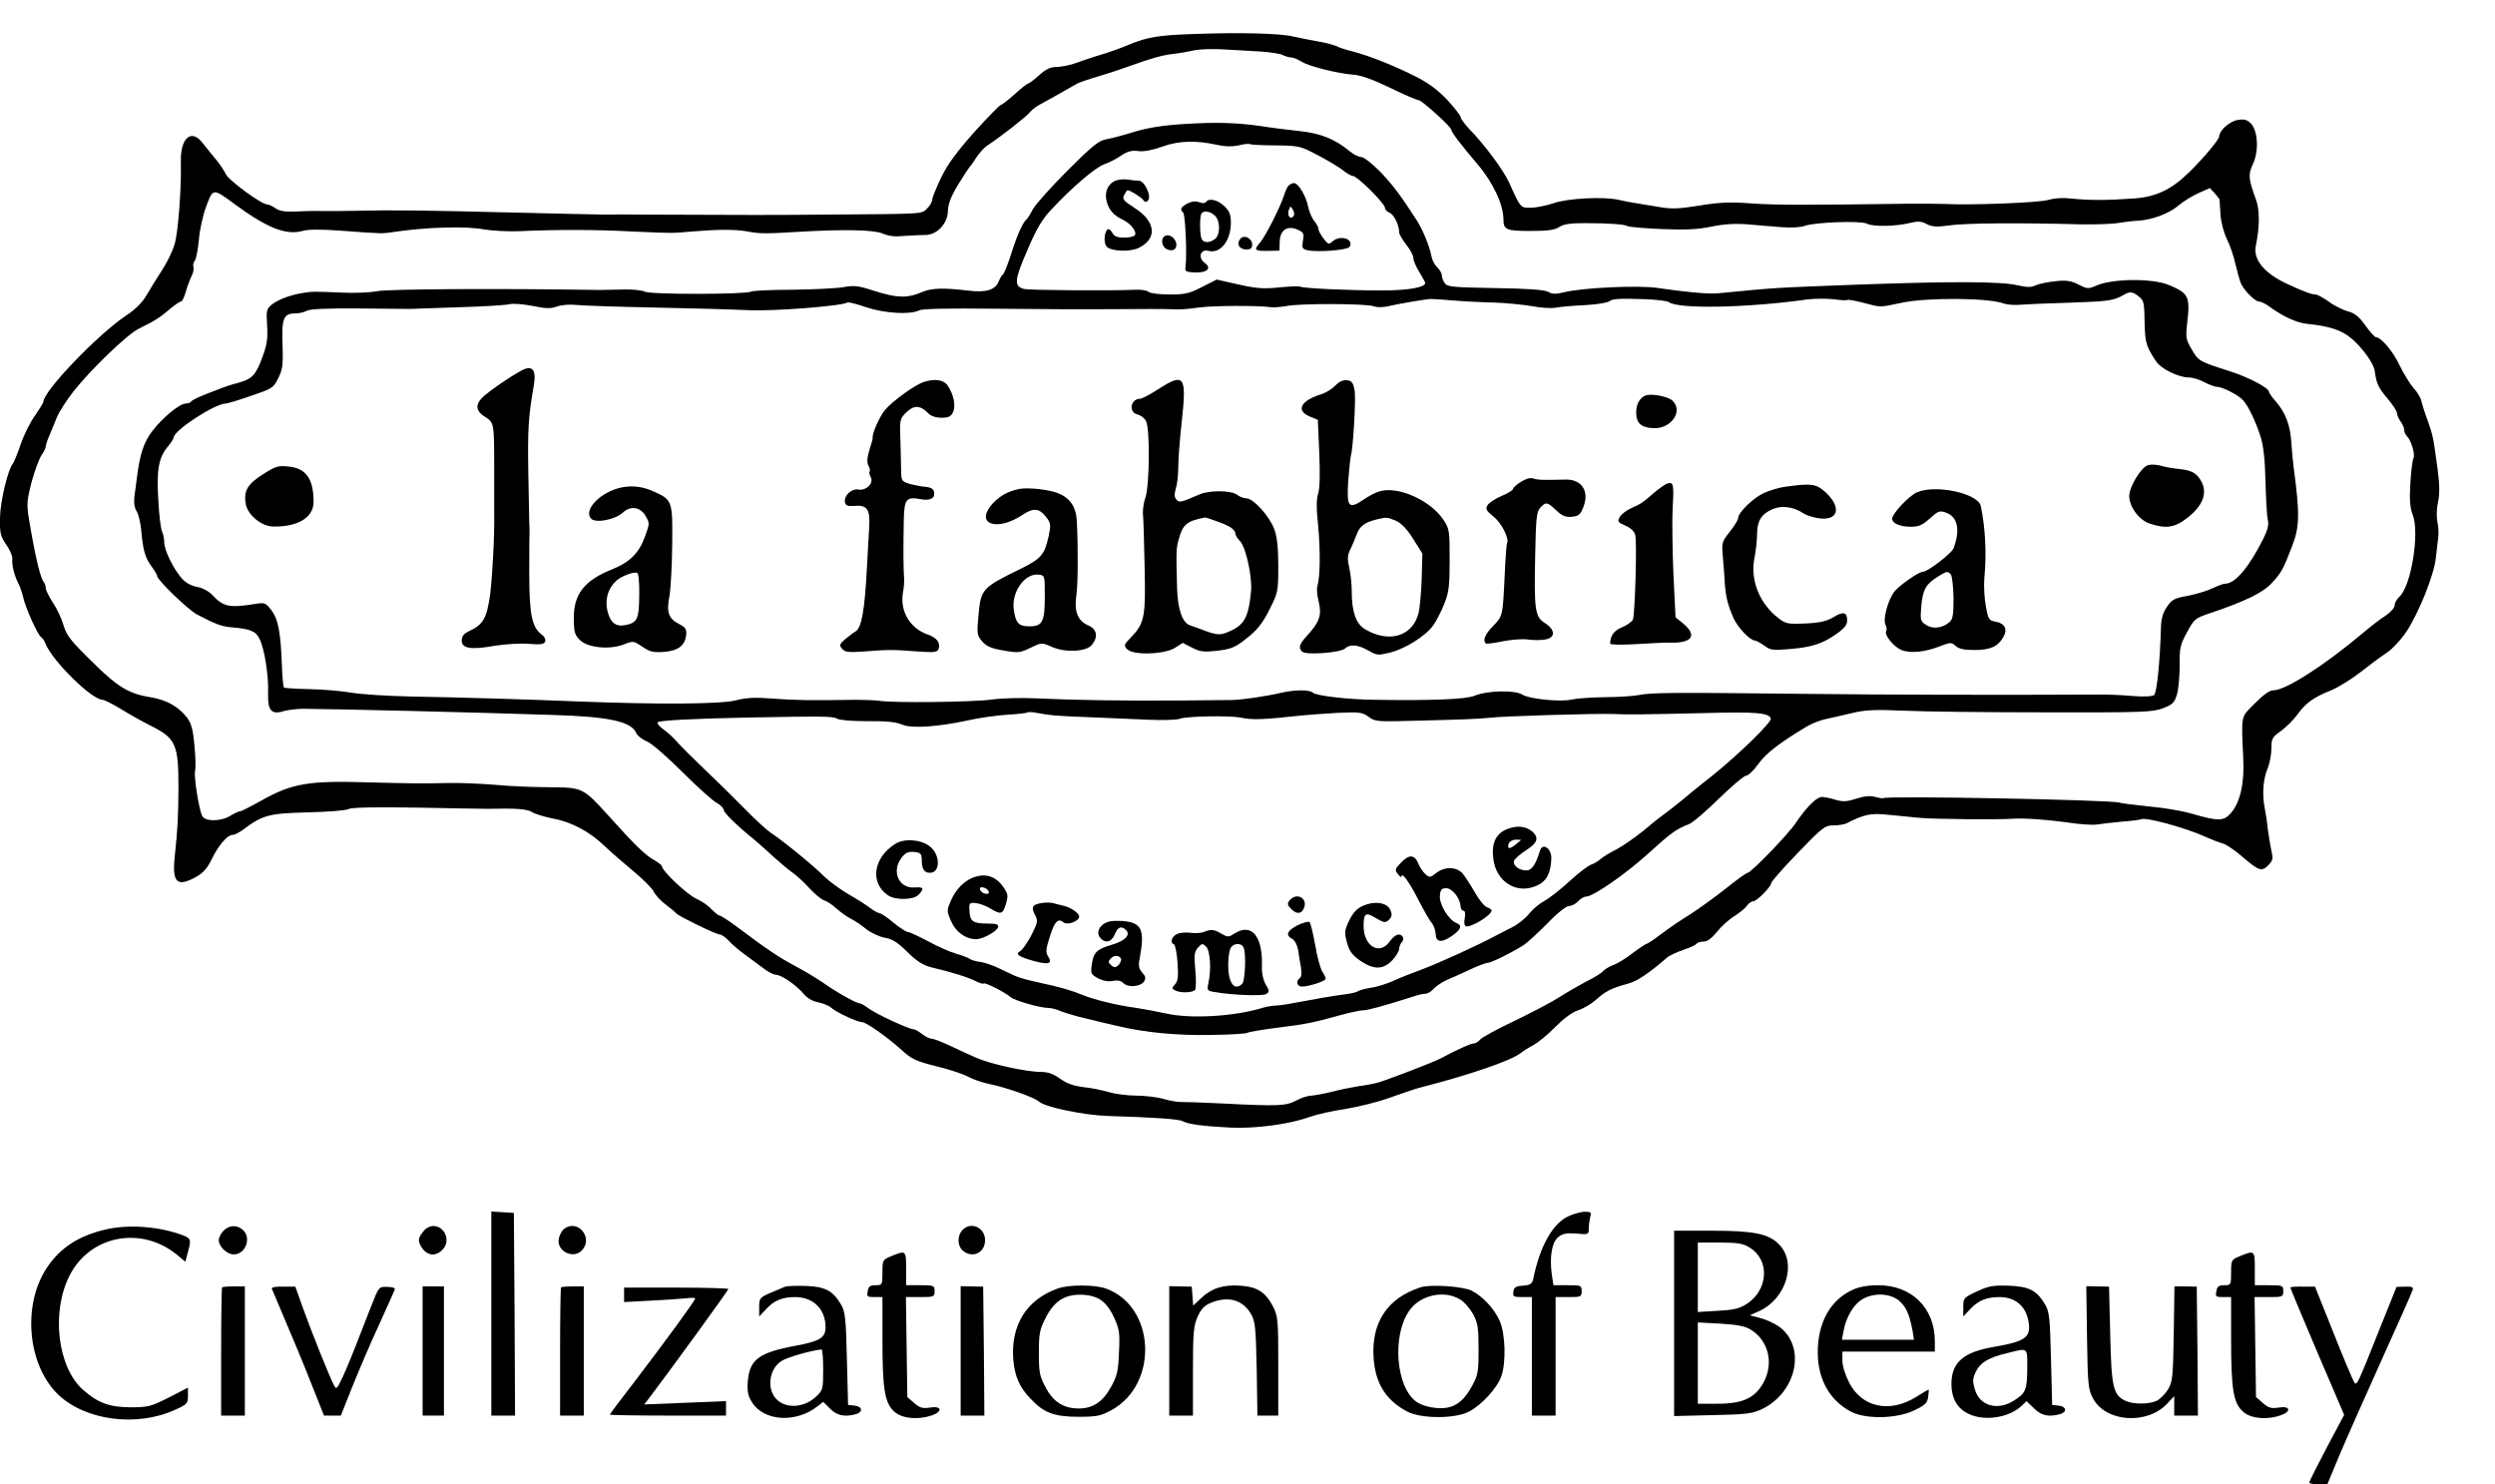 <?xml version="1.0" encoding="UTF-8" standalone="no"?>
<svg
   version="1.0"
   width="200pt"
   height="118.982pt"
   viewBox="0 0 200 118.982"
   preserveAspectRatio="xMidYMid"
   id="svg16146"
   sodipodi:docname="LA-FABRIKA-LOGO.svg"
   inkscape:version="1.2 (dc2aedaf03, 2022-05-15)"
   xmlns:inkscape="http://www.inkscape.org/namespaces/inkscape"
   xmlns:sodipodi="http://sodipodi.sourceforge.net/DTD/sodipodi-0.dtd"
   xmlns="http://www.w3.org/2000/svg"
   xmlns:svg="http://www.w3.org/2000/svg">
  <defs
     id="defs16150" />
  <sodipodi:namedview
     id="namedview16148"
     pagecolor="#ffffff"
     bordercolor="#000000"
     borderopacity="0.25"
     inkscape:showpageshadow="2"
     inkscape:pageopacity="0.0"
     inkscape:pagecheckerboard="0"
     inkscape:deskcolor="#d1d1d1"
     inkscape:document-units="pt"
     showgrid="false"
     inkscape:zoom="0.96917476"
     inkscape:cx="685.63486"
     inkscape:cy="408.07914"
     inkscape:window-width="1920"
     inkscape:window-height="1002"
     inkscape:window-x="-8"
     inkscape:window-y="-8"
     inkscape:window-maximized="1"
     inkscape:current-layer="svg16146" />
  <g
     transform="matrix(0.019,0,0,-0.019,-0.133,119.176)"
     fill="#000000"
     stroke="none"
     id="g16144">
    <path
       d="m 5045,6129 c -150,-5 -196,-13 -270,-43 -42,-18 -93,-36 -145,-51 -25,-8 -63,-21 -85,-29 -22,-8 -57,-15 -77,-16 -29,0 -47,-8 -77,-35 -21,-19 -42,-35 -46,-35 -4,0 -30,-20 -57,-45 -28,-25 -54,-45 -58,-45 -5,0 -54,-51 -110,-112 -73,-82 -113,-135 -141,-192 -21,-44 -39,-87 -39,-96 0,-9 -10,-26 -22,-38 -26,-23 -1,-22 -433,-25 -216,-2 -317,-2 -755,0 -69,1 -143,1 -165,0 -22,0 -204,4 -405,9 -365,9 -505,11 -655,7 -44,-1 -105,-1 -135,-1 -30,1 -83,0 -116,-2 -45,-2 -68,2 -85,14 -13,9 -29,16 -35,16 -24,0 -166,104 -175,129 -6,13 -24,41 -42,62 -18,21 -42,52 -55,68 -47,62 -94,22 -92,-77 3,-110 -11,-298 -26,-349 -8,-28 -32,-78 -53,-110 -21,-32 -50,-79 -65,-105 -18,-31 -45,-59 -87,-87 -120,-80 -349,-319 -349,-364 0,-4 -16,-30 -36,-59 -20,-28 -47,-82 -60,-121 -13,-38 -28,-75 -33,-81 -21,-26 -53,-160 -54,-228 -1,-65 2,-78 26,-113 15,-21 27,-48 26,-60 -3,-26 9,-73 26,-105 7,-14 16,-40 20,-58 9,-43 61,-158 75,-167 6,-4 15,-17 19,-28 28,-72 195,-237 241,-237 7,0 40,-17 74,-37 33,-21 92,-54 130,-73 104,-52 116,-78 116,-257 -1,-134 -3,-174 -16,-296 -11,-109 10,-129 91,-84 29,16 47,37 65,74 29,60 67,103 88,103 8,0 29,10 46,23 81,61 109,68 271,72 84,2 162,8 173,14 13,7 109,9 293,6 151,-3 283,-5 294,-5 124,3 167,-1 187,-14 13,-8 52,-20 88,-27 78,-14 156,-56 219,-117 25,-24 79,-71 119,-104 40,-33 79,-72 87,-87 7,-15 31,-41 52,-56 21,-16 40,-32 43,-36 8,-11 168,-89 183,-89 8,0 25,-12 40,-28 14,-15 43,-40 64,-55 21,-15 55,-41 77,-57 21,-17 47,-30 56,-30 23,0 86,-43 117,-80 15,-18 38,-32 61,-36 20,-4 46,-14 57,-24 21,-19 110,-60 129,-60 17,0 104,-61 163,-114 47,-43 63,-50 150,-72 54,-13 114,-33 134,-44 20,-11 60,-25 90,-31 69,-14 190,-56 209,-74 27,-24 191,-58 295,-61 198,-6 295,-13 312,-22 24,-13 86,-21 203,-27 105,-5 252,15 335,46 28,10 95,25 150,33 55,9 138,30 185,47 47,17 103,36 125,42 211,54 386,114 427,146 13,10 38,26 56,35 18,10 59,43 90,75 36,36 72,63 97,71 22,7 56,27 75,44 40,36 64,49 134,68 41,11 87,42 167,111 9,8 40,22 68,32 28,9 53,21 56,26 4,5 17,9 30,9 15,0 34,14 56,41 17,22 50,52 73,66 23,15 47,34 54,45 7,10 19,18 26,18 15,0 76,62 76,77 0,6 50,63 112,127 104,108 114,116 150,116 21,0 46,4 56,9 72,37 103,44 174,36 40,-4 100,-10 133,-13 60,-6 334,-8 390,-4 43,4 146,-3 245,-17 47,-7 99,-10 115,-7 17,3 64,8 105,12 41,3 78,8 81,10 17,10 180,-34 266,-72 29,-13 63,-26 77,-30 13,-3 48,-26 76,-50 78,-67 88,-70 116,-43 21,22 22,28 13,67 -5,24 -11,62 -14,85 -2,23 -8,63 -13,89 -12,59 -7,125 13,171 8,20 15,57 15,82 0,41 3,47 41,74 22,16 53,47 69,69 34,48 67,72 142,102 31,13 86,47 123,76 37,29 85,65 108,80 23,14 61,54 85,89 53,79 119,243 126,315 3,30 8,69 10,85 2,17 1,47 -4,67 -4,21 -3,56 3,82 7,32 7,71 -1,133 -19,141 -20,147 -42,209 -12,32 -24,70 -27,84 -3,14 -18,39 -33,55 -15,17 -42,60 -60,98 -29,60 -78,117 -100,117 -4,0 -24,22 -44,50 -27,37 -45,52 -74,59 -21,6 -58,24 -80,41 -23,16 -48,30 -56,30 -16,0 -47,11 -116,43 -99,45 -147,103 -136,161 17,83 17,152 1,196 -32,88 -34,105 -13,150 26,56 21,141 -9,172 -17,16 -28,19 -57,14 -33,-6 -76,-45 -76,-68 0,-14 -67,-94 -129,-154 -72,-71 -139,-103 -232,-109 -111,-8 -187,-8 -255,-1 -40,5 -77,3 -105,-5 -40,-12 -327,-23 -439,-17 -25,1 -90,1 -145,1 -445,-6 -565,-6 -666,1 -93,7 -138,5 -223,-9 -86,-14 -117,-15 -168,-6 -35,6 -79,13 -98,16 -19,3 -52,9 -73,14 -62,15 -216,7 -276,-14 -30,-10 -73,-19 -95,-19 -44,-1 -44,-1 -91,104 -25,55 -105,163 -171,230 -18,20 -34,41 -34,47 0,7 -26,40 -57,74 -42,44 -80,72 -138,101 -95,47 -191,85 -260,103 -28,7 -60,17 -70,23 -11,5 -47,15 -80,20 -33,6 -78,15 -100,20 -54,14 -227,18 -420,11 z m 282,-74 c 40,-3 82,-9 92,-15 11,-5 27,-10 36,-10 8,0 28,-8 42,-17 30,-20 154,-51 223,-56 29,-2 84,-22 152,-55 59,-29 113,-52 120,-52 13,0 138,-113 138,-125 0,-10 42,-65 111,-146 65,-76 109,-170 109,-232 0,-44 12,-49 114,-49 73,0 103,4 122,17 18,12 48,16 107,16 104,0 169,-5 182,-13 6,-3 70,-9 142,-12 100,-4 150,-2 209,10 53,11 100,14 153,10 42,-4 107,-9 145,-12 38,-3 81,-1 95,5 42,16 238,23 264,10 25,-14 123,-12 183,3 33,8 48,7 70,-5 23,-12 43,-13 99,-5 65,9 289,11 550,4 61,-1 133,1 160,6 28,4 64,9 80,9 59,3 133,30 171,63 21,18 60,42 87,54 l 47,21 20,-21 c 11,-12 20,-24 21,-27 0,-3 2,-31 4,-62 2,-33 13,-75 27,-105 14,-27 30,-76 37,-109 8,-33 18,-69 23,-80 16,-32 60,-75 76,-75 9,0 29,-10 46,-23 57,-41 112,-66 157,-71 92,-9 147,-27 186,-61 47,-40 95,-106 99,-138 7,-53 15,-70 53,-115 23,-27 41,-55 41,-63 0,-8 7,-24 15,-35 8,-10 15,-26 15,-35 0,-8 5,-20 12,-27 18,-18 36,-79 27,-94 -4,-7 -10,-55 -13,-107 -4,-69 -1,-102 10,-130 30,-76 -6,-301 -56,-346 -11,-10 -20,-26 -20,-36 0,-11 -17,-29 -37,-43 -21,-13 -65,-47 -98,-75 -163,-137 -325,-241 -377,-241 -16,0 -42,-19 -78,-55 -61,-61 -57,-46 -49,-230 6,-107 -13,-189 -53,-234 -31,-34 -51,-34 -170,0 -37,11 -116,24 -175,29 -60,6 -115,13 -123,16 -30,12 -987,30 -998,19 -2,-2 -17,1 -33,5 -21,6 -45,4 -80,-7 -40,-13 -56,-14 -88,-5 -21,7 -47,12 -58,12 -22,0 -66,-44 -110,-110 -33,-49 -189,-210 -203,-210 -5,0 -47,-30 -94,-68 -47,-37 -114,-85 -148,-107 -35,-21 -89,-58 -121,-82 -31,-24 -60,-43 -64,-43 -3,0 -29,-17 -57,-38 -28,-22 -65,-45 -83,-51 -18,-7 -37,-19 -43,-26 -6,-8 -39,-28 -73,-45 -34,-18 -84,-47 -112,-65 -27,-18 -111,-62 -185,-98 -75,-35 -142,-72 -149,-81 -7,-9 -20,-16 -27,-16 -13,0 -67,-25 -139,-63 -30,-16 -217,-88 -265,-102 -13,-4 -49,-11 -80,-15 -30,-5 -82,-15 -115,-24 -33,-8 -71,-15 -85,-16 -14,0 -44,-9 -65,-21 -44,-23 -75,-24 -315,-12 -74,4 -148,6 -165,6 -16,-1 -52,5 -79,13 -27,8 -80,14 -116,14 -37,0 -89,7 -116,15 -27,8 -75,18 -107,21 -40,5 -69,15 -97,35 -29,21 -52,29 -82,29 -62,0 -215,34 -273,60 -27,12 -78,35 -111,51 -34,16 -68,29 -76,29 -9,0 -27,9 -41,20 -14,11 -30,20 -36,20 -19,0 -155,63 -188,87 -17,13 -36,23 -41,23 -13,0 -99,48 -152,86 -25,17 -77,49 -117,70 -71,38 -123,73 -248,167 -35,26 -68,47 -73,47 -5,0 -19,12 -33,26 -13,15 -42,35 -65,45 -38,17 -144,117 -144,136 0,5 -15,16 -32,26 -37,20 -82,63 -193,187 -108,119 -110,120 -246,121 -63,0 -166,4 -229,10 -63,5 -151,9 -195,8 -131,-3 -162,-2 -355,3 -239,7 -310,-5 -433,-73 -48,-27 -91,-49 -96,-49 -6,0 -26,-9 -45,-21 -40,-23 -105,-23 -116,1 -14,28 -36,167 -30,190 3,13 2,62 -3,109 -6,67 -13,92 -32,117 -35,45 -85,73 -149,84 -96,15 -142,43 -252,152 -88,86 -106,109 -119,152 -8,28 -28,71 -45,96 -16,25 -30,52 -30,61 0,8 -4,19 -8,25 -15,16 -38,116 -63,267 -10,61 -9,77 11,155 13,48 32,99 42,114 10,14 18,31 18,37 0,6 6,25 14,43 8,18 22,53 32,78 10,25 42,74 70,110 74,94 228,242 277,266 66,32 89,47 130,82 20,17 41,32 47,32 5,0 14,18 20,39 6,22 17,52 24,66 8,15 12,34 9,41 -3,8 0,20 6,27 6,8 13,47 17,88 3,41 17,104 31,141 29,77 28,77 120,9 139,-102 218,-133 290,-112 19,6 82,6 160,0 174,-13 172,-13 223,-5 135,20 300,25 376,11 35,-6 103,-10 152,-8 152,7 322,7 472,-1 179,-8 169,-8 260,0 108,9 179,9 230,0 51,-10 77,-10 210,-2 200,12 323,9 361,-7 25,-11 52,-14 90,-10 30,2 68,4 86,4 50,-2 97,45 99,100 1,32 13,63 44,114 24,39 46,72 49,75 4,3 16,20 27,38 12,18 32,41 46,50 61,41 169,125 180,141 7,10 27,24 43,33 25,13 78,43 155,87 8,5 49,19 90,31 41,12 98,31 125,41 100,36 146,49 192,54 27,3 66,10 88,15 22,5 78,7 125,4 47,-3 118,-7 157,-9 z"
       id="path16036" />
    <path
       d="m 5000,5749 c -86,-5 -151,-16 -205,-32 -44,-14 -98,-28 -119,-32 -33,-5 -59,-26 -166,-133 -70,-70 -135,-143 -145,-162 -10,-19 -21,-37 -24,-40 -18,-14 -41,-64 -66,-143 -15,-48 -32,-90 -37,-93 -5,-3 -13,-17 -18,-30 -13,-34 -54,-47 -125,-38 -111,13 -159,12 -203,-8 -58,-24 -102,-23 -196,7 -67,22 -86,24 -130,16 -28,-5 -125,-10 -215,-11 -90,0 -169,-4 -175,-8 -20,-12 -426,-13 -449,0 -12,6 -52,10 -89,9 -38,-1 -83,-2 -100,-2 -433,7 -893,4 -939,-5 -31,-6 -98,-9 -150,-6 -117,5 -126,5 -167,-2 -54,-9 -105,-29 -130,-50 -21,-18 -22,-27 -18,-87 3,-52 0,-80 -18,-128 -28,-79 -45,-97 -98,-112 -24,-6 -52,-15 -63,-19 -11,-4 -46,-18 -78,-30 -31,-12 -60,-26 -63,-31 -3,-5 -13,-9 -23,-9 -26,0 -100,-61 -142,-117 -36,-47 -52,-98 -64,-193 -3,-25 -8,-62 -11,-83 -3,-25 0,-47 9,-61 8,-12 17,-49 20,-82 7,-82 16,-114 43,-151 13,-17 24,-36 24,-41 0,-16 130,-142 168,-162 78,-41 102,-50 144,-54 81,-7 104,-16 120,-49 21,-42 39,-156 36,-231 -2,-71 14,-90 65,-74 18,5 55,10 82,10 148,-1 726,-15 1055,-26 233,-7 328,-27 350,-74 5,-13 27,-30 47,-38 21,-9 85,-65 150,-130 63,-63 128,-121 144,-129 16,-9 29,-22 29,-29 0,-12 56,-67 129,-126 17,-14 54,-47 83,-74 29,-26 64,-55 78,-65 14,-9 45,-37 69,-63 23,-26 53,-50 64,-54 12,-3 36,-19 52,-34 17,-15 44,-35 60,-43 17,-8 47,-28 67,-45 21,-16 56,-32 78,-36 31,-5 54,-19 95,-60 41,-40 66,-56 102,-65 92,-22 158,-43 186,-58 16,-8 31,-13 34,-10 5,6 88,-36 113,-57 17,-15 125,-46 159,-46 13,0 37,-6 54,-14 18,-7 66,-22 107,-31 41,-10 102,-25 135,-32 113,-27 250,-40 392,-37 78,1 147,5 153,9 6,4 61,13 123,21 121,15 152,21 267,53 41,11 85,21 98,21 20,0 86,18 218,60 17,6 37,10 46,10 8,0 23,9 33,20 11,12 35,28 54,37 20,8 64,28 98,44 34,16 68,29 76,29 15,0 104,44 152,75 17,11 62,53 101,92 41,43 79,73 91,73 11,0 28,9 38,20 10,11 26,20 35,20 29,0 170,98 265,185 90,82 116,101 167,120 15,5 72,54 127,108 55,53 106,97 115,97 9,0 32,22 52,50 32,45 90,89 205,158 20,12 56,26 80,31 24,5 76,17 114,26 56,13 99,14 215,9 80,-4 348,-7 595,-7 413,-1 454,1 497,17 42,16 49,24 60,60 6,22 11,77 11,122 -1,72 2,86 31,139 30,56 34,59 96,80 151,51 225,87 263,129 40,44 46,55 85,156 31,80 32,136 6,329 -3,25 -8,73 -10,106 -4,73 -25,127 -65,173 -16,18 -29,36 -29,41 0,16 -82,60 -162,86 -132,42 -136,44 -164,93 -24,40 -26,51 -20,106 14,117 8,130 -74,165 -69,30 -240,29 -310,-2 -32,-14 -37,-14 -74,5 -32,16 -51,19 -97,14 -31,-3 -69,-11 -83,-17 -20,-10 -38,-9 -78,0 -68,16 -272,17 -663,3 -367,-14 -344,-12 -600,-37 -36,-4 -137,5 -250,22 -82,13 -321,2 -401,-18 -32,-8 -48,-8 -65,2 -17,9 -87,14 -224,16 -174,3 -202,5 -212,20 -7,9 -13,24 -13,33 0,9 -9,25 -19,34 -10,9 -21,29 -24,44 -8,44 -37,114 -61,152 -70,109 -102,151 -156,208 -34,34 -69,62 -80,62 -10,0 -31,10 -47,23 -64,53 -123,77 -217,87 -50,5 -120,14 -156,20 -102,15 -195,18 -330,9 z m 143,-88 c 31,-7 61,-8 89,-2 23,6 45,8 49,5 4,-2 53,-5 109,-5 98,-1 104,-3 178,-42 42,-22 90,-51 105,-63 16,-13 35,-24 42,-24 18,0 135,-116 135,-134 0,-8 9,-17 19,-21 18,-6 41,-51 41,-83 0,-8 14,-31 30,-52 17,-21 30,-46 30,-56 0,-11 11,-37 25,-59 13,-22 25,-43 25,-46 1,-19 -72,-32 -183,-32 -141,0 -333,9 -344,16 -4,3 -44,1 -88,-3 -66,-7 -96,-5 -172,12 l -93,21 -61,-31 c -54,-28 -72,-32 -138,-32 -43,0 -82,5 -88,11 -6,6 -30,10 -54,9 -112,-5 -448,-2 -471,3 -44,11 -42,37 13,163 39,92 63,132 103,174 87,93 183,175 221,189 21,7 53,24 72,37 27,18 45,23 73,19 23,-3 60,4 101,19 69,25 144,27 232,7 z m 3888,-640 c 21,-16 23,-27 24,-107 2,-88 6,-102 49,-167 21,-31 94,-67 137,-67 16,0 46,-9 66,-20 21,-11 46,-20 55,-20 23,0 92,-36 110,-58 22,-25 52,-89 72,-151 12,-37 19,-95 21,-190 2,-75 6,-148 10,-163 5,-19 -1,-42 -20,-80 -59,-118 -118,-188 -159,-188 -9,0 -32,-9 -53,-19 -21,-10 -68,-25 -104,-32 -58,-10 -69,-16 -90,-47 -17,-25 -24,-50 -25,-86 -4,-143 -17,-276 -29,-286 -8,-6 -41,-8 -91,-4 -44,4 -110,7 -149,6 -399,-2 -903,-1 -1235,3 -547,6 -644,6 -699,-5 -26,-5 -92,-9 -147,-9 -54,-1 -115,-5 -136,-10 -48,-11 -178,2 -209,21 -31,20 -148,17 -201,-5 -36,-15 -180,-21 -423,-17 -109,1 -246,17 -259,30 -13,13 -78,13 -136,-1 -65,-15 -169,-30 -210,-30 -19,0 -116,-1 -215,-2 -235,-2 -462,2 -604,9 -65,3 -147,1 -190,-5 -77,-11 -421,-15 -476,-5 -16,2 -59,4 -95,4 -196,-3 -264,-2 -352,5 -75,6 -111,4 -155,-7 -63,-17 -336,-18 -668,-5 -216,9 -492,17 -710,21 -93,2 -204,9 -245,16 -41,7 -121,14 -178,15 -56,1 -105,4 -107,7 -3,2 -7,47 -9,99 -5,137 -16,190 -44,227 -25,32 -28,33 -71,26 -107,-17 -132,-12 -180,40 -15,15 -41,29 -62,32 -22,4 -48,17 -62,33 -35,37 -77,121 -77,154 0,16 -4,36 -9,46 -5,9 -13,69 -16,132 -8,128 1,181 40,227 14,17 25,34 25,39 0,29 174,143 220,143 6,0 54,14 105,32 89,30 95,33 115,73 19,37 22,56 19,142 -4,112 4,133 53,133 16,0 39,5 51,12 15,7 86,10 222,9 110,-1 205,-2 210,-2 6,0 97,3 203,7 106,3 204,9 219,13 14,4 58,0 96,-7 56,-12 78,-12 103,-3 18,7 54,10 81,7 26,-3 174,-8 328,-11 154,-3 332,-8 395,-11 104,-6 397,17 422,32 4,3 40,-6 80,-20 78,-26 186,-32 223,-13 13,7 123,9 315,7 162,-2 390,-3 505,-2 116,1 221,1 235,0 51,-2 66,-1 125,7 59,8 244,9 298,2 15,-3 46,0 70,4 55,12 341,11 371,-1 14,-5 39,-5 62,1 38,9 159,30 179,30 6,0 46,-2 90,-6 44,-4 123,-8 175,-9 52,-2 124,-9 159,-15 35,-7 80,-10 100,-7 20,4 76,9 125,11 50,3 95,10 102,16 14,11 39,13 154,9 47,-2 90,-7 97,-12 39,-30 328,-25 585,11 31,4 81,4 110,1 29,-4 56,-6 60,-3 4,2 36,-4 70,-13 73,-19 62,-19 158,1 108,23 367,21 430,-3 14,-5 48,-8 75,-5 28,2 115,6 195,8 175,6 194,8 240,35 23,13 36,12 61,-9 z M 4455,3254 c 22,-2 94,-6 160,-8 66,-3 171,-7 233,-10 63,-3 124,-1 137,4 29,11 208,14 255,5 51,-11 94,-9 261,9 30,3 98,8 152,11 88,4 102,2 127,-16 24,-19 40,-21 131,-19 254,6 337,9 379,14 49,7 459,19 525,16 54,-3 132,-2 385,4 215,6 270,1 278,-23 5,-15 -138,-154 -248,-242 -41,-32 -98,-78 -126,-102 -28,-23 -64,-51 -79,-62 -16,-11 -56,-43 -89,-71 -34,-27 -83,-61 -109,-75 -26,-13 -56,-31 -66,-40 -10,-9 -28,-20 -40,-24 -13,-4 -55,-36 -93,-71 -39,-36 -87,-73 -107,-84 -20,-10 -48,-34 -63,-53 -15,-19 -46,-44 -70,-56 -24,-12 -54,-28 -68,-35 -74,-40 -245,-118 -310,-142 -41,-15 -97,-37 -125,-50 -27,-12 -70,-26 -95,-29 -25,-4 -49,-11 -55,-15 -5,-5 -37,-11 -70,-15 -33,-4 -102,-16 -154,-26 -51,-10 -105,-19 -119,-19 -14,0 -39,-4 -56,-9 -118,-37 -304,-48 -407,-25 -41,9 -101,20 -134,25 -72,9 -176,35 -219,53 -46,19 -92,33 -181,52 -44,9 -91,22 -105,29 -14,6 -45,21 -70,33 -25,12 -60,24 -77,26 -18,2 -38,8 -45,13 -7,5 -33,15 -58,22 -25,7 -77,30 -117,52 -40,21 -78,39 -85,39 -7,0 -35,18 -62,40 -26,22 -53,40 -59,40 -5,0 -24,10 -41,23 -17,13 -58,39 -90,57 -33,19 -78,52 -101,74 -47,47 -173,150 -225,184 -19,13 -66,56 -105,96 -38,39 -115,115 -170,167 -55,53 -111,109 -125,125 -14,16 -39,39 -55,50 -17,12 -27,25 -23,29 8,8 140,15 373,20 331,6 365,6 385,-5 10,-6 61,-10 112,-10 101,0 130,-2 168,-17 36,-14 150,-6 260,18 52,12 131,23 175,26 44,2 82,7 85,9 3,3 21,3 40,-1 19,-4 53,-9 75,-11 z"
       id="path16038" />
    <path
       d="m 4713,5510 c -31,-13 -46,-45 -38,-83 9,-39 29,-63 70,-82 33,-16 59,-50 50,-65 -4,-6 -24,-10 -45,-10 -29,0 -42,5 -50,20 -6,11 -15,18 -19,15 -15,-9 -19,-54 -6,-72 16,-21 99,-25 137,-6 79,39 71,111 -18,168 -48,31 -53,37 -44,55 6,11 12,20 14,20 11,0 60,-31 67,-42 6,-9 11,-10 19,-2 17,17 -14,84 -38,84 -11,0 -32,2 -48,5 -16,2 -39,0 -51,-5 z"
       id="path16040" />
    <path
       d="m 5442,5488 c -5,-7 -13,-24 -17,-38 -15,-48 -77,-171 -101,-200 -29,-33 -25,-37 36,-36 l 45,1 1,39 c 2,52 37,71 85,45 16,-8 18,-17 13,-43 -5,-29 -3,-34 18,-39 42,-10 170,0 179,14 20,33 -40,52 -72,23 -15,-14 -19,-13 -38,12 -11,15 -21,32 -21,39 0,7 -8,23 -19,36 -10,13 -21,40 -25,59 -8,44 -41,100 -60,100 -7,0 -18,-6 -24,-12 z m 20,-130 c -13,-13 -26,8 -17,30 6,16 7,16 17,-1 7,-13 7,-22 0,-29 z"
       id="path16042" />
    <path
       d="m 5017,5414 c -29,-16 -33,-24 -18,-39 9,-10 16,-178 10,-225 -4,-23 -1,-25 37,-27 53,-3 75,18 44,40 -30,21 -19,60 15,51 51,-13 95,42 95,119 0,34 -6,49 -28,70 -28,27 -66,35 -77,17 -3,-5 -15,-6 -28,-1 -15,6 -32,4 -50,-5 z m 115,-51 c 24,-21 24,-81 1,-99 -24,-18 -50,-17 -57,2 -8,21 -8,99 1,107 11,12 36,8 55,-10 z"
       id="path16044" />
    <path
       d="m 4917,5273 c -13,-12 -7,-42 11,-51 23,-12 42,-4 42,17 0,30 -35,52 -53,34 z"
       id="path16046" />
    <path
       d="m 5240,5265 c -18,-21 -5,-45 25,-45 18,0 25,5 25,20 0,27 -34,44 -50,25 z"
       id="path16048" />
    <path
       d="m 2203,4707 c -48,-27 -117,-74 -149,-101 -43,-36 -44,-65 -1,-92 39,-25 39,-25 39,-224 0,-85 0,-168 0,-185 2,-92 -8,-269 -17,-340 -14,-101 -29,-128 -90,-156 -21,-10 -30,-21 -30,-39 0,-34 39,-40 140,-22 45,7 107,11 143,8 51,-4 64,-2 69,10 3,9 -3,21 -14,29 -41,29 -53,84 -53,253 0,86 0,168 1,182 0,14 0,30 -1,35 0,6 -2,100 -4,210 -3,186 0,240 23,370 12,69 -6,90 -56,62 z"
       id="path16050" />
    <path
       d="m 3905,4661 c -38,-12 -133,-81 -164,-118 -24,-29 -57,-104 -52,-120 0,-2 -6,-24 -14,-49 -10,-34 -11,-53 -4,-66 6,-11 8,-22 5,-25 -3,-3 -1,-14 5,-24 13,-26 -20,-58 -53,-52 -28,5 -62,-26 -56,-54 3,-14 11,-17 39,-15 54,5 68,-14 63,-90 -2,-35 -6,-108 -9,-163 -10,-192 -23,-262 -49,-277 -9,-5 -28,-20 -43,-32 -24,-21 -26,-26 -13,-41 12,-14 26,-16 95,-11 100,8 120,8 222,0 73,-5 84,-4 90,11 9,25 -9,48 -45,60 -74,25 -118,97 -106,173 5,26 7,58 5,72 -3,34 -3,137 -1,237 2,91 10,101 73,89 39,-7 60,5 55,30 -2,13 -13,20 -33,22 -17,1 -47,7 -67,12 -35,10 -38,14 -39,48 0,20 -2,80 -3,131 -4,93 -3,96 25,124 32,31 59,30 92,-4 11,-12 32,-19 56,-19 30,0 40,5 49,24 12,27 3,73 -23,112 -16,24 -54,30 -100,15 z"
       id="path16052" />
    <path
       d="m 4893,4630 c -34,-22 -68,-40 -76,-40 -40,0 -50,-56 -12,-66 14,-3 31,-16 37,-28 17,-31 15,-270 -2,-321 -8,-22 -12,-53 -11,-70 2,-16 5,-115 7,-219 5,-214 0,-242 -54,-299 -34,-35 -35,-38 -19,-54 25,-26 156,-22 201,6 l 33,21 39,-20 c 32,-17 50,-19 99,-14 70,8 85,14 147,66 32,26 58,61 82,111 35,69 36,76 36,182 0,77 -5,123 -17,155 -19,53 -88,130 -118,130 -11,0 -29,7 -39,15 -25,19 -117,20 -159,1 -82,-35 -85,-35 -97,-21 -9,10 -9,23 -2,47 6,18 10,58 10,88 0,30 6,118 15,195 21,193 11,206 -100,135 z m 256,-560 c 51,-18 70,-33 71,-53 0,-4 8,-17 19,-28 25,-27 52,-152 46,-213 -11,-111 -29,-142 -97,-170 -35,-15 -49,-14 -123,15 -11,4 -28,10 -37,13 -32,10 -52,66 -55,156 -4,156 -4,169 7,207 17,63 34,77 110,92 3,1 30,-8 59,-19 z"
       id="path16054" />
    <path
       d="m 5641,4646 c -13,-14 -40,-31 -60,-37 -87,-27 -108,-69 -48,-94 l 34,-14 6,-141 c 4,-90 2,-151 -5,-171 -7,-22 -8,-61 0,-132 10,-105 9,-219 -3,-257 -4,-11 -1,-42 6,-68 13,-55 3,-85 -51,-143 -32,-36 -36,-49 -19,-66 15,-15 159,-5 180,13 22,20 54,17 99,-8 36,-21 41,-21 91,-9 64,16 149,69 182,114 13,18 34,58 47,91 20,50 23,76 23,187 0,122 -1,130 -26,168 -54,82 -190,143 -268,121 -18,-5 -49,-21 -70,-36 -62,-42 -71,-31 -64,78 4,51 9,99 11,106 10,33 22,241 16,277 -6,33 -12,41 -32,43 -17,2 -34,-6 -49,-22 z m 254,-570 c 24,-11 47,-34 74,-77 l 39,-62 -3,-107 c -2,-60 -8,-126 -14,-147 -26,-97 -127,-125 -227,-64 -36,22 -54,73 -54,157 0,33 -5,79 -11,103 -8,36 -7,52 5,75 8,17 20,46 27,64 12,34 34,51 84,63 44,10 43,10 80,-5 z"
       id="path16056" />
    <path
       d="m 6950,4604 c -25,-10 -40,-36 -40,-72 0,-45 22,-65 75,-66 75,-2 125,74 77,117 -19,17 -88,30 -112,21 z"
       id="path16058" />
    <path
       d="m 9070,4310 c -29,-7 -79,-90 -80,-130 0,-45 41,-101 85,-116 70,-24 108,-18 162,25 63,49 83,102 59,149 -20,38 -40,50 -97,56 -24,2 -57,8 -74,13 -16,5 -41,7 -55,3 z"
       id="path16060" />
    <path
       d="m 1116,4271 c -65,-41 -82,-70 -72,-126 9,-46 66,-93 115,-94 105,-2 171,38 171,104 0,97 -32,142 -105,149 -45,5 -56,1 -109,-33 z"
       id="path16062" />
    <path
       d="m 6423,4239 c -18,-11 -33,-25 -33,-30 0,-5 -21,-18 -48,-29 -26,-11 -53,-29 -59,-39 -10,-16 -6,-23 26,-49 34,-27 67,-94 56,-112 -2,-4 -7,-66 -10,-139 -8,-170 -8,-168 -50,-211 -32,-33 -43,-59 -30,-72 3,-3 36,1 73,9 37,7 85,11 108,7 23,-3 56,-3 74,1 41,9 38,42 -7,70 -40,26 -44,55 -39,288 3,153 6,181 21,197 24,26 30,25 67,-10 25,-24 39,-30 66,-28 29,3 37,9 49,41 27,67 -7,119 -78,116 -88,-2 -115,-2 -134,5 -13,4 -32,-2 -52,-15 z"
       id="path16064" />
    <path
       d="m 7040,4232 c -8,-3 -33,-20 -55,-39 -51,-44 -53,-45 -97,-65 -20,-9 -42,-26 -48,-38 -10,-18 -7,-22 24,-35 23,-10 38,-24 42,-40 8,-31 -1,-335 -10,-357 -4,-9 -25,-23 -45,-32 -34,-13 -50,-35 -51,-69 0,-5 51,-6 113,-2 61,4 128,7 147,6 88,-1 107,32 48,81 l -32,26 -9,184 c -4,100 -6,227 -3,280 6,98 3,109 -24,100 z"
       id="path16066" />
    <path
       d="m 7540,4219 c -25,-3 -65,-15 -90,-26 -46,-21 -110,-83 -110,-107 0,-7 -16,-33 -35,-57 -34,-43 -35,-46 -29,-109 3,-36 7,-85 8,-110 4,-55 13,-92 37,-146 18,-40 70,-94 90,-94 5,0 23,-10 39,-21 26,-20 36,-21 107,-15 96,8 140,23 198,64 33,23 45,38 45,56 0,36 -16,40 -57,15 -28,-17 -56,-24 -117,-27 -74,-3 -84,-2 -114,21 -81,61 -122,162 -103,255 6,30 11,76 11,101 0,56 19,86 67,106 38,16 88,9 128,-18 11,-8 40,-17 64,-21 86,-13 100,48 25,114 -36,31 -56,34 -164,19 z"
       id="path16068" />
    <path
       d="m 2564,4191 c -59,-34 -87,-82 -63,-107 20,-20 102,-4 134,26 32,30 74,24 96,-15 17,-29 17,-32 -2,-84 -25,-71 -64,-110 -138,-140 -119,-47 -165,-106 -163,-210 0,-55 4,-68 26,-89 33,-33 126,-42 186,-18 39,15 40,15 77,-10 32,-22 46,-25 91,-22 61,5 89,27 94,72 2,24 -3,32 -29,45 -45,23 -55,49 -42,117 6,31 11,129 12,219 2,185 1,189 -81,225 -66,30 -136,26 -198,-9 z m 140,-430 c -1,-101 -8,-116 -59,-126 -41,-8 -64,11 -76,63 -10,48 4,94 39,125 21,19 70,37 87,33 6,-2 10,-41 9,-95 z"
       id="path16070" />
    <path
       d="m 4310,4210 c -51,-9 -95,-35 -125,-74 -59,-78 33,-104 134,-37 49,33 73,30 104,-11 17,-23 18,-31 8,-79 -17,-76 -31,-93 -113,-134 -170,-83 -173,-87 -183,-202 -7,-74 -6,-81 16,-107 19,-21 39,-30 90,-38 61,-11 69,-10 113,11 47,23 48,23 89,5 57,-26 145,-22 170,7 29,35 22,68 -17,84 -42,18 -58,60 -48,125 7,43 8,201 2,315 -3,59 -29,97 -80,117 -39,15 -121,24 -160,18 z m 105,-454 c 0,-107 -10,-126 -64,-126 -47,0 -59,13 -67,72 -10,73 47,153 105,146 26,-3 26,-4 26,-92 z"
       id="path16072" />
    <path
       d="m 8094,4195 c -34,-15 -104,-90 -104,-111 0,-20 34,-34 79,-34 33,0 49,7 80,35 34,31 41,34 67,25 51,-18 62,-72 33,-151 -9,-22 -109,-99 -130,-99 -17,0 -100,-58 -120,-84 -27,-35 -49,-118 -37,-140 5,-9 6,-21 3,-26 -10,-16 31,-66 64,-80 37,-15 100,-9 163,16 44,17 48,17 66,1 13,-12 36,-17 78,-17 68,0 99,14 122,53 21,34 8,60 -34,67 -26,5 -29,10 -39,66 -6,33 -9,87 -6,120 10,100 4,211 -15,301 -11,54 -191,93 -270,58 z m 144,-347 c 5,-7 10,-52 11,-99 0,-70 -3,-89 -17,-101 -29,-26 -71,-31 -99,-12 -24,15 -25,20 -20,82 7,69 20,91 72,123 36,22 39,23 53,7 z"
       id="path16074" />
    <path
       d="m 6370,2776 c -51,-18 -71,-59 -63,-125 11,-99 99,-154 184,-115 41,18 59,53 61,115 1,42 -37,68 -48,32 -18,-59 -35,-83 -57,-83 -32,0 -59,22 -52,41 3,9 26,28 50,44 48,30 56,52 28,78 -26,23 -63,28 -103,13 z m 31,-67 c -26,-21 -37,-19 -28,6 4,8 17,15 29,15 l 23,-1 z"
       id="path16076" />
    <path
       d="m 3784,2712 c -92,-58 -108,-163 -32,-216 32,-23 110,-21 131,2 25,27 21,33 -19,30 -66,-4 -97,70 -53,126 16,21 28,26 53,24 27,-3 31,-7 32,-33 0,-39 10,-55 34,-55 46,0 45,78 -2,113 -38,28 -106,33 -144,9 z"
       id="path16078" />
    <path
       d="m 5917,2632 c -25,-26 -26,-30 -12,-48 8,-10 15,-15 15,-10 0,22 33,-23 71,-98 23,-44 48,-89 57,-98 8,-10 15,-30 16,-45 1,-36 23,-40 66,-11 41,28 48,46 22,56 -33,12 -74,80 -70,116 2,25 7,31 27,31 25,0 59,-43 60,-77 1,-10 6,-18 12,-18 7,0 9,-11 6,-30 -4,-16 -2,-32 3,-35 17,-10 110,45 110,66 0,4 -9,10 -20,14 -10,3 -34,32 -51,63 -18,31 -41,67 -52,80 -26,28 -75,29 -111,1 -25,-20 -28,-20 -46,-4 -10,9 -24,30 -30,46 -16,37 -39,37 -73,1 z"
       id="path16080" />
    <path
       d="m 4110,2569 c -38,-16 -71,-50 -91,-96 -18,-42 -18,-44 1,-88 20,-46 63,-76 107,-75 29,1 87,34 91,51 2,12 -7,15 -48,15 -59,0 -71,10 -73,55 -2,32 0,34 28,31 17,-2 44,-12 61,-23 44,-27 52,-24 65,20 10,35 9,42 -11,71 -33,47 -77,60 -130,39 z m 68,-57 c 3,-9 -2,-13 -14,-10 -9,1 -19,9 -22,16 -3,9 2,13 14,10 9,-1 19,-9 22,-16 z"
       id="path16082" />
    <path
       d="m 5452,2478 c -16,-16 -15,-23 4,-42 22,-22 43,-20 53,7 15,38 -28,64 -57,35 z"
       id="path16084" />
    <path
       d="m 4405,2463 c -42,-6 -49,-17 -32,-49 14,-27 13,-32 -14,-86 -16,-31 -37,-61 -46,-67 -25,-14 -10,-25 59,-44 61,-16 77,-10 56,22 -10,16 -8,31 8,81 20,65 35,80 58,61 16,-14 66,5 66,24 0,16 -37,40 -70,47 -14,3 -32,8 -40,10 -8,3 -28,3 -45,1 z"
       id="path16086" />
    <path
       d="m 5774,2457 c -40,-13 -58,-31 -79,-77 -16,-35 -16,-45 -5,-85 10,-36 22,-52 56,-76 57,-39 97,-38 135,2 16,17 29,39 29,48 0,9 5,22 11,28 6,6 8,16 5,22 -12,19 -34,12 -56,-19 -43,-60 -110,-20 -110,66 0,50 8,58 41,39 46,-27 51,-28 67,-12 12,13 13,21 5,40 -13,28 -54,38 -99,24 z"
       id="path16088" />
    <path
       d="m 4663,2374 c -25,-18 -30,-43 -11,-62 21,-21 45,-13 58,18 13,32 28,38 48,18 20,-20 -5,-46 -62,-62 -63,-19 -76,-32 -83,-85 -5,-36 -3,-40 27,-56 21,-11 44,-15 62,-11 20,4 35,1 45,-10 20,-19 72,-15 87,8 8,13 6,22 -8,37 -14,16 -17,29 -11,58 23,125 10,154 -76,160 -39,2 -60,-2 -76,-13 z m 73,-145 c 3,-6 -1,-18 -9,-27 -13,-13 -19,-13 -32,-2 -12,10 -13,16 -4,26 14,17 35,18 45,3 z"
       id="path16090" />
    <path
       d="m 5482,2369 c -45,-23 -53,-42 -23,-58 11,-6 21,-26 25,-48 3,-21 8,-54 12,-74 3,-23 2,-39 -5,-43 -18,-12 -12,-36 9,-36 29,0 100,23 100,33 0,4 -6,18 -14,30 -8,12 -22,62 -30,111 -9,49 -19,93 -24,98 -4,4 -27,-2 -50,-13 z"
       id="path16092" />
    <path
       d="m 5085,2340 c -11,-4 -36,-6 -56,-3 -20,3 -46,0 -58,-6 -22,-12 -28,-37 -11,-43 5,-1 12,-36 15,-77 4,-59 2,-78 -11,-92 -14,-16 -14,-18 3,-26 23,-11 71,-9 82,3 4,5 5,43 1,84 -6,65 -4,78 12,95 16,18 19,18 34,3 17,-17 22,-99 9,-154 -6,-30 -5,-32 27,-37 72,-13 203,-18 218,-8 13,9 13,14 -3,40 -10,17 -17,47 -16,73 5,131 -44,189 -117,141 -24,-15 -27,-15 -54,0 -31,19 -45,20 -75,7 z m 169,-66 c 11,-28 6,-140 -6,-152 -34,-34 -61,6 -59,86 0,30 6,61 12,68 15,19 45,18 53,-2 z"
       id="path16094" />
    <path
       d="M 2080,731 V 300 h 50 50 l -2,428 -3,427 -47,3 -48,3 z"
       id="path16096" />
    <path
       d="m 6624,1141 c -66,-30 -120,-126 -148,-263 -5,-23 -12,-27 -44,-30 -30,-2 -38,-7 -40,-25 -3,-21 1,-23 37,-23 h 41 V 550 300 h 50 50 v 250 250 h 55 c 52,0 55,1 55,25 0,24 -3,25 -59,25 h -60 l -7,46 c -10,72 0,135 27,157 19,15 35,18 76,15 51,-5 53,-4 53,21 0,14 3,36 6,49 6,19 3,22 -22,22 -16,0 -48,-9 -70,-19 z"
       id="path16098" />
    <path
       d="M 448,1084 C 338,1058 261,1007 207,927 100,770 122,516 251,390 366,279 584,250 747,325 c 49,22 53,26 53,58 v 35 l -81,-42 c -76,-38 -86,-41 -163,-41 -89,1 -135,18 -199,74 -107,95 -135,326 -57,481 87,172 306,213 458,85 l 31,-26 10,38 c 15,54 14,59 -16,72 -100,39 -235,50 -335,25 z"
       id="path16100" />
    <path
       d="m 950,1080 c -11,-11 -20,-29 -20,-40 0,-27 35,-60 63,-60 50,0 76,70 39,103 -25,23 -58,21 -82,-3 z"
       id="path16102" />
    <path
       d="m 1798,1083 c -26,-31 -29,-42 -17,-65 24,-46 67,-51 98,-12 29,36 2,94 -44,94 -12,0 -29,-8 -37,-17 z"
       id="path16104" />
    <path
       d="m 2387,1088 c -9,-7 -19,-25 -22,-40 -13,-53 61,-91 98,-50 48,53 -19,133 -76,90 z"
       id="path16106" />
    <path
       d="m 4067,1082 c -22,-24 -21,-65 1,-85 40,-36 95,-11 95,43 0,54 -61,81 -96,42 z"
       id="path16108" />
    <path
       d="M 7070,689 V 298 l 163,4 c 145,3 167,6 209,26 149,73 186,269 67,350 -18,12 -53,28 -77,34 l -43,11 38,17 c 115,51 162,203 87,281 -44,46 -106,59 -286,59 h -158 z m 317,321 c 87,-52 82,-177 -9,-238 -33,-21 -54,-26 -124,-30 l -84,-5 v 147 146 h 93 c 74,0 98,-4 124,-20 z m 4,-346 c 76,-45 101,-141 57,-223 -36,-67 -88,-91 -195,-91 h -83 v 171 172 l 94,-5 c 67,-4 103,-10 127,-24 z"
       id="path16110" />
    <path
       d="m 3768,973 c -37,-15 -38,-17 -38,-69 0,-53 -1,-54 -29,-54 -23,0 -30,-5 -33,-25 -5,-23 -2,-25 28,-25 h 34 V 620 c 0,-213 10,-269 52,-305 33,-28 99,-34 157,-14 46,16 41,41 -7,33 -32,-5 -44,-2 -68,19 l -29,25 -3,211 -3,211 h 60 c 58,0 61,1 61,25 0,24 -3,25 -60,25 h -60 v 70 c 0,77 -1,78 -62,53 z"
       id="path16112" />
    <path
       d="m 9458,973 c -37,-15 -38,-17 -38,-69 0,-53 -1,-54 -29,-54 -23,0 -30,-5 -33,-25 -5,-23 -2,-25 28,-25 h 34 V 620 c 0,-213 10,-269 52,-305 33,-28 99,-34 157,-14 46,16 41,41 -7,33 -32,-5 -44,-2 -68,19 l -29,25 -3,211 -3,211 h 60 c 58,0 61,1 61,25 0,24 -3,25 -60,25 h -60 v 70 c 0,77 -1,78 -62,53 z"
       id="path16114" />
    <path
       d="m 944,841 c -2,-2 -4,-125 -4,-273 V 300 h 50 50 v 273 272 h -46 c -25,0 -48,-2 -50,-4 z"
       id="path16116" />
    <path
       d="m 1154,835 c 92,-217 132,-312 171,-412 l 49,-123 h 35 36 l 49,123 c 27,67 77,185 113,262 35,77 65,144 66,149 1,5 -14,9 -33,9 -35,1 -35,0 -68,-84 -18,-46 -47,-120 -64,-164 -17,-44 -42,-104 -56,-134 -25,-52 -26,-53 -38,-29 -18,35 -92,219 -129,322 l -32,90 h -52 c -31,1 -50,-3 -47,-9 z"
       id="path16118" />
    <path
       d="M 1790,573 V 300 h 45 45 v 273 272 h -45 -45 z"
       id="path16120" />
    <path
       d="m 2374,841 c -2,-2 -4,-125 -4,-273 V 300 h 50 50 v 273 272 h -46 c -25,0 -48,-2 -50,-4 z"
       id="path16122" />
    <path
       d="m 3320,844 c -8,-3 -36,-15 -62,-26 -46,-20 -48,-23 -48,-61 v -39 l 29,31 c 34,37 69,51 122,51 78,0 129,-51 129,-128 0,-43 -25,-59 -125,-77 -156,-29 -195,-58 -203,-149 -3,-44 0,-62 17,-89 50,-81 185,-90 277,-18 l 24,19 29,-29 c 29,-29 61,-36 109,-23 31,9 28,32 -5,36 l -28,3 -5,195 c -4,171 -7,199 -25,229 -34,58 -67,75 -148,78 -40,1 -79,0 -87,-3 z m 160,-350 c 0,-83 -1,-87 -31,-115 -51,-47 -128,-51 -168,-8 -41,45 -28,130 26,161 25,15 123,43 166,47 4,1 7,-38 7,-85 z"
       id="path16124" />
    <path
       d="M 4060,573 V 300 h 50 50 l -2,272 -3,272 -47,1 -48,1 z"
       id="path16126" />
    <path
       d="m 4469,836 c -131,-47 -198,-154 -187,-299 6,-71 26,-117 72,-165 56,-60 100,-77 201,-77 81,0 95,3 143,29 199,111 183,437 -25,512 -48,17 -157,17 -204,0 z m 179,-46 c 22,-14 42,-39 59,-76 23,-50 25,-66 21,-147 -3,-78 -8,-100 -33,-145 -35,-64 -77,-92 -136,-92 -65,0 -109,28 -141,90 -25,46 -28,63 -28,144 0,81 3,99 28,147 35,70 78,99 146,99 34,0 62,-7 84,-20 z"
       id="path16128" />
    <path
       d="M 4940,573 V 300 h 50 50 v 188 c 0,164 3,192 20,230 14,31 29,47 54,57 73,31 136,14 170,-45 19,-31 21,-55 25,-232 l 3,-198 h 44 44 v 208 c 0,196 -1,210 -22,252 -32,61 -66,83 -137,88 -73,5 -121,-10 -166,-52 l -34,-32 -3,40 -3,40 -47,1 -48,1 z"
       id="path16130" />
    <path
       d="m 6000,841 c -139,-45 -207,-147 -198,-295 7,-109 51,-181 142,-229 59,-31 203,-31 261,0 54,28 119,100 136,149 21,59 17,180 -7,234 -23,51 -71,103 -118,127 -35,18 -175,28 -216,14 z m 167,-51 c 18,-10 42,-39 55,-62 20,-37 23,-58 23,-148 0,-97 -2,-109 -29,-158 -40,-71 -81,-96 -150,-90 -32,3 -65,13 -83,26 -87,62 -104,280 -30,385 46,66 147,88 214,47 z"
       id="path16132" />
    <path
       d="m 7824,831 c -95,-43 -148,-138 -148,-266 1,-113 50,-200 139,-248 62,-33 191,-31 266,4 48,23 57,31 61,58 2,17 3,31 2,31 -1,0 -26,-14 -54,-32 -111,-69 -229,-43 -282,62 -16,31 -28,70 -28,92 v 38 h 195 195 v 44 c 0,140 -98,236 -239,236 -43,0 -81,-7 -107,-19 z m 195,-46 c 30,-26 44,-58 57,-127 l 6,-38 h -152 -152 l 7,37 c 10,57 42,112 78,133 47,29 117,27 156,-5 z"
       id="path16134" />
    <path
       d="m 8348,824 c -56,-26 -58,-28 -58,-66 v -40 l 29,31 c 35,37 69,51 124,51 66,0 111,-38 122,-102 12,-68 -12,-85 -145,-108 -130,-22 -180,-66 -180,-157 0,-60 25,-104 73,-126 66,-32 170,-16 223,34 l 21,20 31,-30 c 31,-31 61,-38 110,-25 31,9 28,32 -5,36 l -28,3 -5,195 c -4,171 -7,199 -25,229 -35,59 -67,76 -153,79 -66,2 -85,-1 -134,-24 z m 212,-326 c -1,-91 -6,-104 -60,-137 -68,-41 -141,-19 -161,49 -10,34 -10,46 4,75 19,39 53,60 134,79 88,22 83,26 83,-66 z"
       id="path16136" />
    <path
       d="m 8812,630 c 3,-194 5,-219 24,-255 52,-103 229,-116 315,-24 l 29,31 v -41 -41 h 50 50 l -2,272 -3,272 -47,1 h -47 l -3,-200 c -3,-186 -5,-202 -25,-236 -12,-19 -34,-41 -48,-47 -33,-15 -97,-15 -130,0 -52,24 -60,55 -65,277 l -5,205 -48,1 -48,1 z"
       id="path16138" />
    <path
       d="m 9670,840 c 0,-3 51,-125 113,-271 l 114,-266 -74,-139 c -40,-76 -73,-142 -73,-146 0,-5 17,-8 38,-8 h 38 l 49,118 c 27,64 107,245 178,402 71,157 131,292 133,300 4,12 -3,15 -32,14 l -36,-1 -68,-169 C 9948,418 9950,422 9937,445 c -6,11 -46,105 -87,209 l -76,190 h -52 c -29,1 -52,-1 -52,-4 z"
       id="path16140" />
    <path
       d="m 2640,809 v -30 l 113,6 c 61,3 129,8 150,10 20,3 37,2 37,-1 0,-9 -131,-187 -256,-351 -57,-74 -104,-136 -104,-139 0,-2 110,-4 245,-4 h 245 v 30 31 l -172,-7 -173,-7 26,34 c 94,124 329,448 329,453 0,3 -99,6 -220,6 h -220 z"
       id="path16142" />
  </g>
</svg>
